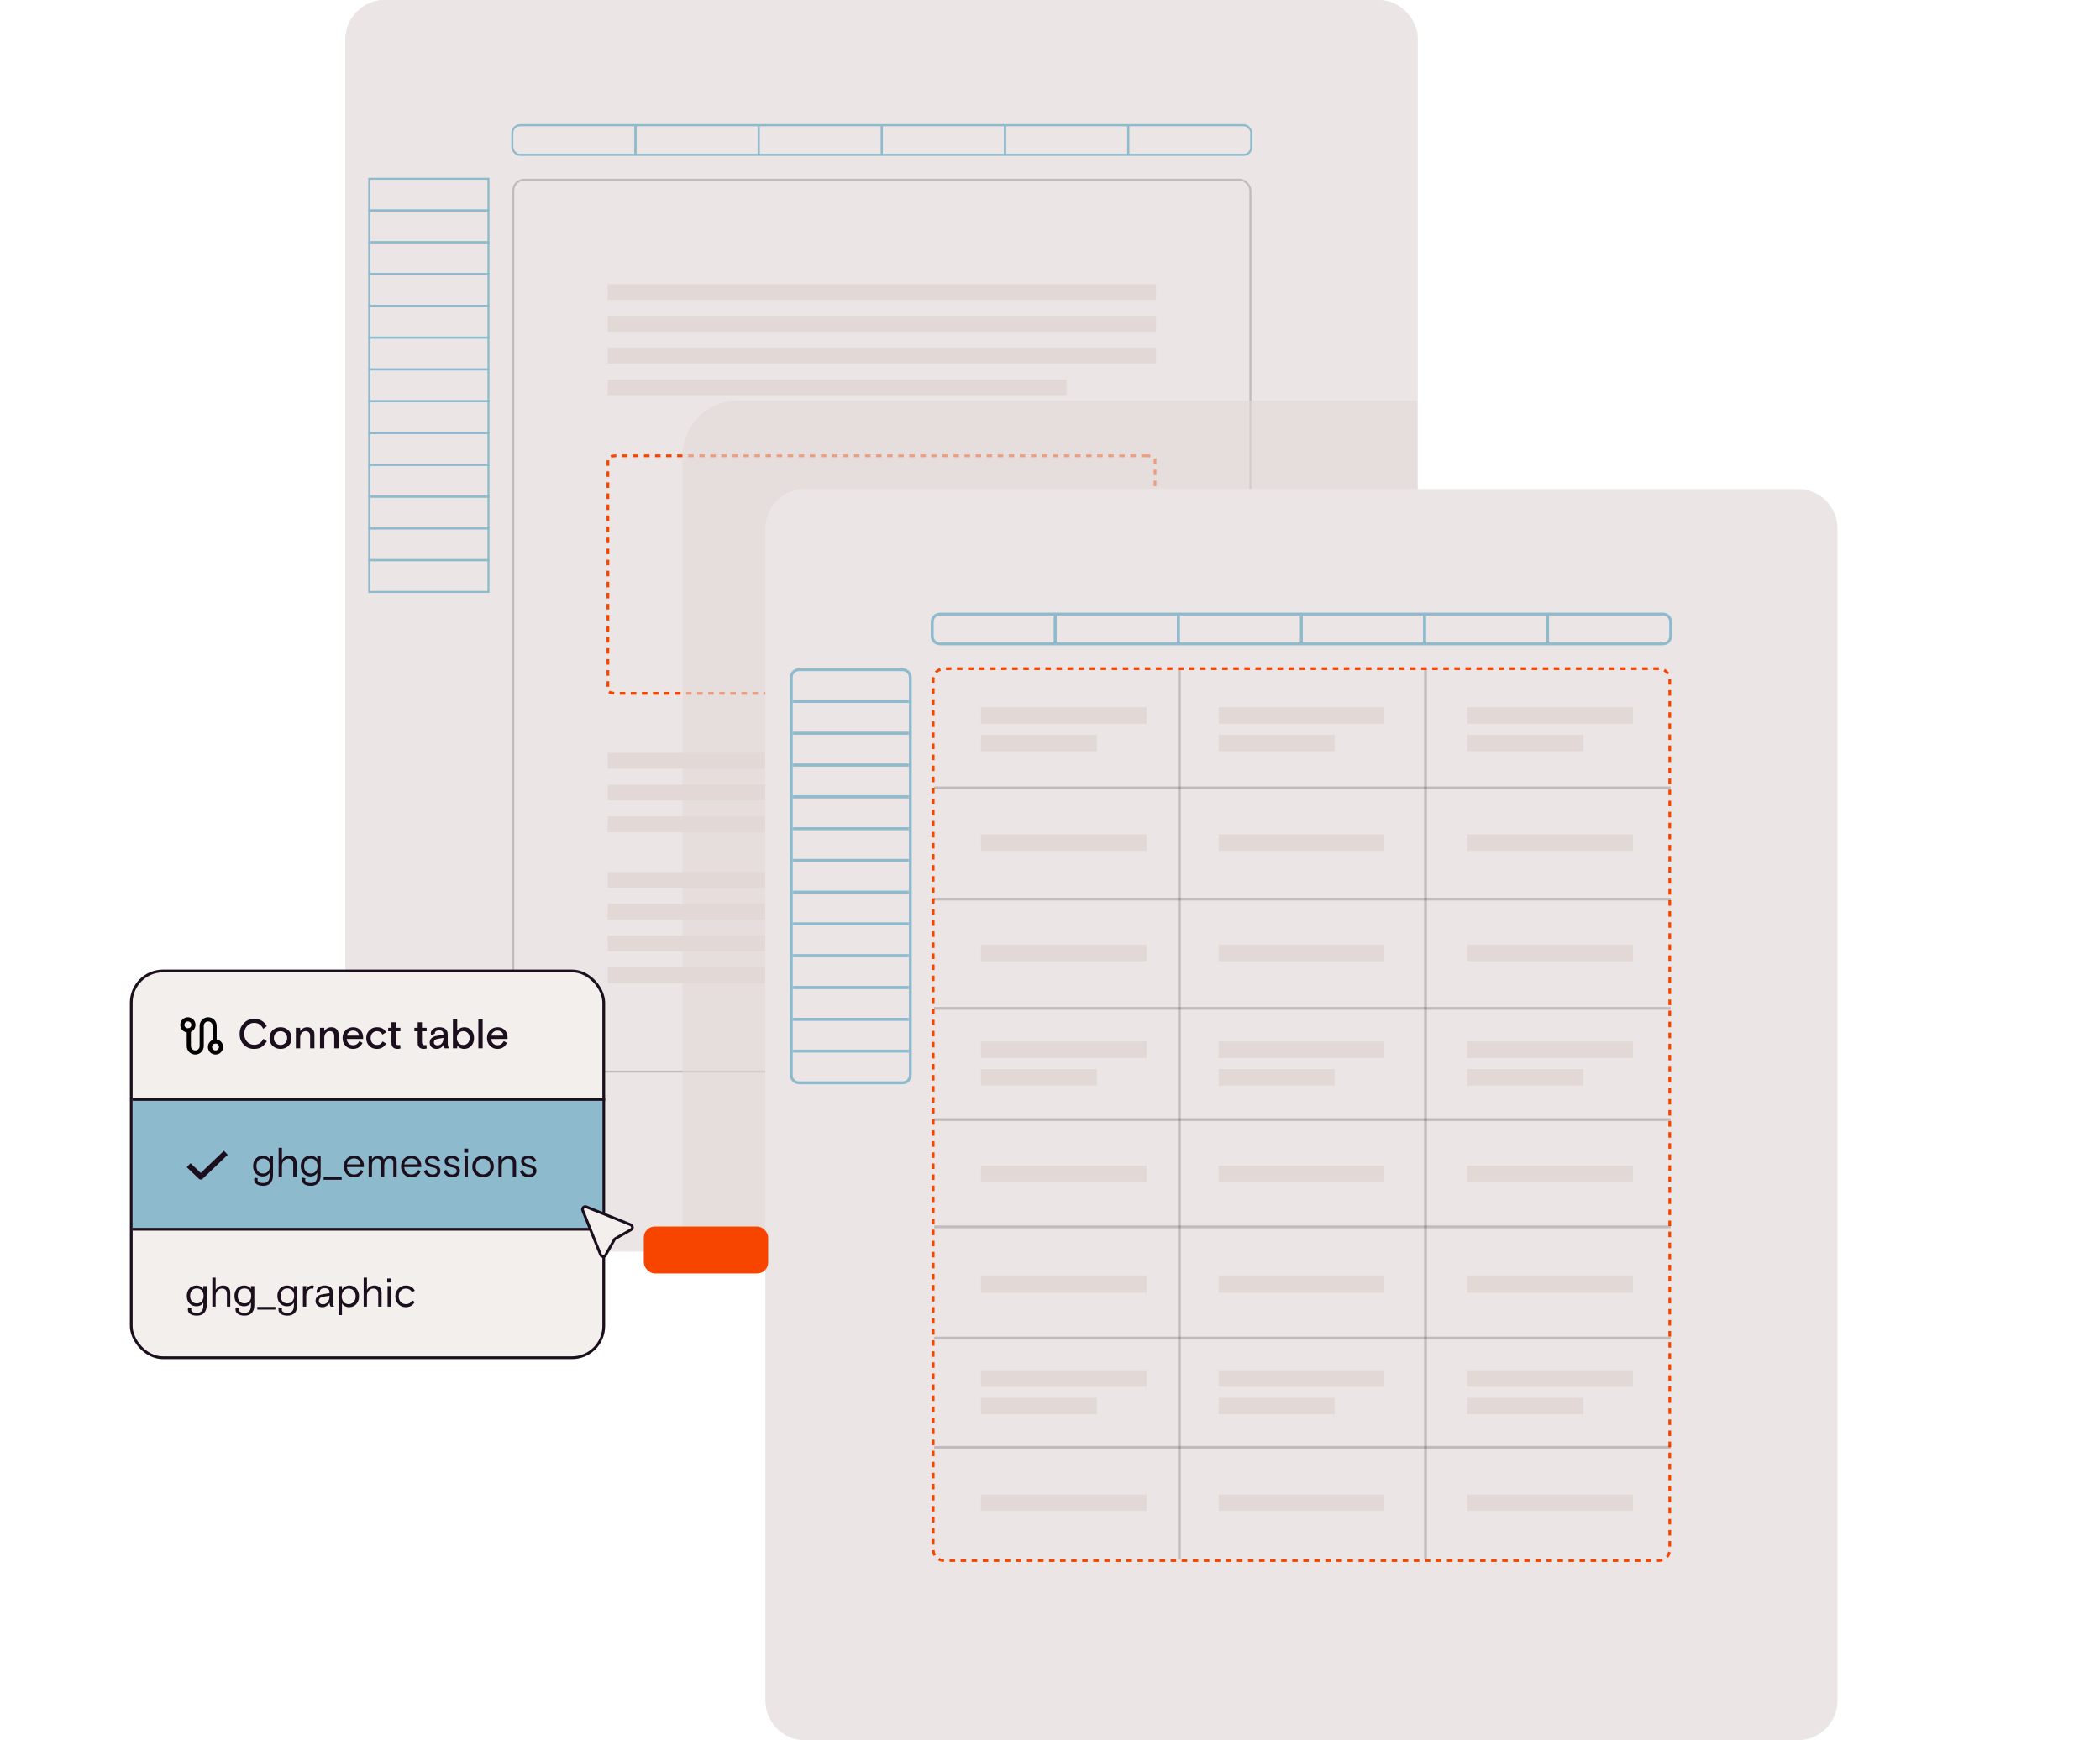 <svg width="760" height="630" viewBox="0 0 760 630" fill="none" xmlns="http://www.w3.org/2000/svg">
<path d="M216.366 433.241L209.891 417.193C209.561 416.375 210.374 415.561 211.192 415.891L227.24 422.367C228.017 422.68 228.088 423.751 227.359 424.164L221.73 427.353C221.572 427.442 221.442 427.572 221.352 427.73L218.164 433.359C217.751 434.088 216.68 434.017 216.366 433.241Z" fill="#F3EFED" stroke="#1B0F1D"/>
<rect x="232" y="423" width="45" height="17" rx="4" fill="#F74500"/>
<g clip-path="url(#clip0_1445_1744)">
<path d="M173.859 168.976H136.496C134.909 168.976 133.622 170.264 133.622 171.852V315.662C133.622 317.25 134.909 318.538 136.496 318.538H173.859C175.446 318.538 176.733 317.25 176.733 315.662V171.852C176.733 170.264 175.446 168.976 173.859 168.976Z" stroke="#8EBACD"/>
<path d="M498.63 0H139.37C131.434 0 125 6.439 125 14.381V438.619C125 446.561 131.434 453 139.37 453H498.63C506.566 453 513 446.561 513 438.619V14.381C513 6.439 506.566 0 498.63 0Z" fill="#EBE6E5"/>
<path d="M498.63 0H139.37C131.434 0 125 6.439 125 14.381V438.619C125 446.561 131.434 453 139.37 453H498.63C506.566 453 513 446.561 513 438.619V14.381C513 6.439 506.566 0 498.63 0Z" fill="#EBE6E5"/>
<path d="M188.016 65.042C186.962 65.479 186.119 66.323 185.682 67.378L186.144 67.569C185.958 68.018 185.855 68.511 185.855 69.029V71.047H185.355V75.085H185.855V79.123H185.355V83.161H185.855V87.198H185.355V91.236H185.855V95.274H185.355V99.312H185.855V103.349H185.355V107.387H185.855V111.425H185.355V115.463H185.855V119.5H185.355V123.538H185.855V127.576H185.355V131.613H185.855V135.651H185.355V139.689H185.855V143.727H185.355V147.764H185.855V151.802H185.355V155.84H185.855V159.878H185.355V163.915H185.855V167.953H185.355V171.991H185.855V176.028H185.355V180.066H185.855V184.104H185.355V188.142H185.855V192.179H185.355V196.217H185.855V200.255H185.355V204.293H185.855V208.33H185.355V212.368H185.855V216.406H185.355V220.443H185.855V224.481H185.355V228.519H185.855V232.557H185.355V236.594H185.855V240.632H185.355V244.67H185.855V248.708H185.355V252.745H185.855V256.783H185.355V260.821H185.855V264.859H185.355V268.896H185.855V272.934H185.355V276.972H185.855V281.01H185.355V285.047H185.855V289.085H185.355V293.123H185.855V297.16H185.355V301.198H185.855V305.236H185.355V309.274H185.855V313.311H185.355V317.349H185.855V321.387H185.355V325.425H185.855V329.462H185.355V333.5H185.855V337.538H185.355V341.575H185.855V345.613H185.355V349.651H185.855V353.689H185.355V357.726H185.855V361.764H185.355V365.802H185.855V369.84H185.355V373.877H185.855V377.915H185.355V381.953H185.855V383.972C185.855 384.49 185.958 384.982 186.144 385.431L185.682 385.622C186.119 386.677 186.962 387.521 188.016 387.958L188.208 387.496C188.656 387.683 189.149 387.786 189.667 387.786H191.687V388.286H195.729V387.786H199.771V388.286H203.812V387.786H207.854V388.286H211.896V387.786H215.937V388.286H219.979V387.786H224.021V388.286H228.062V387.786H232.104V388.286H236.146V387.786H240.187V388.286H244.229V387.786H248.271V388.286H252.312V387.786H256.354V388.286H260.396V387.786H264.437V388.286H268.479V387.786H272.521V388.286H276.562V387.786H280.604V388.286H284.646V387.786H288.687V388.286H292.729V387.786H296.771V388.286H300.812V387.786H304.854V388.286H308.896V387.786H312.937V388.286H316.979V387.786H321.021V388.286H325.062V387.786H329.104V388.286H333.146V387.786H337.187V388.286H341.229V387.786H345.271V388.286H349.312V387.786H353.354V388.286H357.396V387.786H361.437V388.286H365.479V387.786H369.521V388.286H373.562V387.786H377.604V388.286H381.646V387.786H385.687V388.286H389.729V387.786H393.771V388.286H397.812V387.786H401.854V388.286H405.896V387.786H409.937V388.286H413.979V387.786H418.021V388.286H422.062V387.786H426.104V388.286H430.146V387.786H434.188V388.286H438.229V387.786H442.271V388.286H446.313V387.786H448.333C448.851 387.786 449.344 387.683 449.792 387.496L449.984 387.958C451.038 387.521 451.881 386.677 452.317 385.622L451.855 385.431C452.041 384.982 452.144 384.49 452.144 383.972V381.953H452.644V377.915H452.144V373.877H452.644V369.839H452.144V365.802H452.644V361.764H452.144V357.726H452.644V353.689H452.144V349.651H452.644V345.613H452.144V341.575H452.644V337.538H452.144V333.5H452.644V329.462H452.144V325.424H452.644V321.387H452.144V317.349H452.644V313.311H452.144V309.274H452.644V305.236H452.144V301.198H452.644V297.16H452.144V293.123H452.644V289.085H452.144V285.047H452.644V281.009H452.144V276.972H452.644V272.934H452.144V268.896H452.644V264.859H452.144V260.821H452.644V256.783H452.144V252.745H452.644V248.708H452.144V244.67H452.644V240.632H452.144V236.594H452.644V232.557H452.144V228.519H452.644V224.481H452.144V220.443H452.644V216.406H452.144V212.368H452.644V208.33H452.144V204.293H452.644V200.255H452.144V196.217H452.644V192.179H452.144V188.142H452.644V184.104H452.144V180.066H452.644V176.028H452.144V171.991H452.644V167.953H452.144V163.915H452.644V159.877H452.144V155.84H452.644V151.802H452.144V147.764H452.644V143.727H452.144V139.689H452.644V135.651H452.144V131.613H452.644V127.576H452.144V123.538H452.644V119.5H452.144V115.462H452.644V111.425H452.144V107.387H452.644V103.349H452.144V99.311H452.644V95.274H452.144V91.236H452.644V87.198H452.144V83.161H452.644V79.123H452.144V75.085H452.644V71.047H452.144V69.029C452.144 68.511 452.041 68.018 451.855 67.569L452.317 67.378C451.881 66.323 451.038 65.479 449.984 65.042L449.792 65.504C449.344 65.317 448.851 65.214 448.333 65.214H446.312V64.714H442.271V65.214H438.229V64.714H434.187V65.214H430.146V64.714H426.104V65.214H422.062V64.714H418.021V65.214H413.979V64.714H409.937V65.214H405.896V64.714H401.854V65.214H397.812V64.714H393.771V65.214H389.729V64.714H385.687V65.214H381.646V64.714H377.604V65.214H373.562V64.714H369.521V65.214H365.479V64.714H361.437V65.214H357.396V64.714H353.354V65.214H349.312V64.714H345.271V65.214H341.229V64.714H337.187V65.214H333.146V64.714H329.104V65.214H325.062V64.714H321.021V65.214H316.979V64.714H312.937V65.214H308.896V64.714H304.854V65.214H300.812V64.714H296.771V65.214H292.729V64.714H288.687V65.214H284.646V64.714H280.604V65.214H276.562V64.714H272.521V65.214H268.479V64.714H264.437V65.214H260.396V64.714H256.354V65.214H252.312V64.714H248.271V65.214H244.229V64.714H240.187V65.214H236.146V64.714H232.104V65.214H228.062V64.714H224.021V65.214H219.979V64.714H215.937V65.214H211.896V64.714H207.854V65.214H203.812V64.714H199.771V65.214H195.729V64.714H191.687V65.214H189.667C189.149 65.214 188.656 65.317 188.208 65.504L188.016 65.042Z" fill="#EBE6E5" stroke="#1B0F1D" stroke-dasharray="4 4"/>
<path d="M448.333 65.074H189.667C187.484 65.074 185.715 66.844 185.715 69.028V383.971C185.715 386.155 187.484 387.926 189.667 387.926H448.333C450.516 387.926 452.285 386.155 452.285 383.971V69.028C452.285 66.844 450.516 65.074 448.333 65.074Z" stroke="#1B0F1D" stroke-opacity="0.2"/>
<mask id="mask0_1445_1744" style="mask-type:luminance" maskUnits="userSpaceOnUse" x="185" y="45" width="268" height="12">
<path d="M449.77 45.3H188.23C186.642 45.3 185.355 46.587 185.355 48.176V53.209C185.355 54.798 186.642 56.086 188.23 56.086H449.77C451.358 56.086 452.644 54.798 452.644 53.209V48.176C452.644 46.587 451.358 45.3 449.77 45.3Z" fill="white"/>
</mask>
<g mask="url(#mask0_1445_1744)">
<path d="M229.904 45.3H185.355V56.086H229.904V45.3Z" stroke="#8EBACD"/>
<path d="M274.452 45.3H229.904V56.086H274.452V45.3Z" stroke="#8EBACD"/>
<path d="M319 45.3H274.452V56.086H319V45.3Z" stroke="#8EBACD"/>
<path d="M363.548 45.3H319V56.086H363.548V45.3Z" stroke="#8EBACD"/>
<path d="M408.096 45.3H363.548V56.086H408.096V45.3Z" stroke="#8EBACD"/>
<path d="M452.644 45.3H408.096V56.086H452.644V45.3Z" stroke="#8EBACD"/>
</g>
<path d="M449.77 45.3H188.23C186.642 45.3 185.355 46.587 185.355 48.176V53.209C185.355 54.798 186.642 56.086 188.23 56.086H449.77C451.358 56.086 452.644 54.798 452.644 53.209V48.176C452.644 46.587 451.358 45.3 449.77 45.3Z" stroke="#8EBACD"/>
<path d="M176.733 64.714H133.622V76.219H176.733V64.714Z" stroke="#8EBACD"/>
<path d="M176.733 76.219H133.622V87.724H176.733V76.219Z" stroke="#8EBACD"/>
<path d="M176.733 87.724H133.622V99.228H176.733V87.724Z" stroke="#8EBACD"/>
<path d="M176.733 99.228H133.622V110.733H176.733V99.228Z" stroke="#8EBACD"/>
<path d="M176.733 110.733H133.622V122.238H176.733V110.733Z" stroke="#8EBACD"/>
<path d="M176.733 122.238H133.622V133.743H176.733V122.238Z" stroke="#8EBACD"/>
<path d="M176.733 133.743H133.622V145.247H176.733V133.743Z" stroke="#8EBACD"/>
<path d="M176.733 145.248H133.622V156.752H176.733V145.248Z" stroke="#8EBACD"/>
<path d="M176.733 156.752H133.622V168.257H176.733V156.752Z" stroke="#8EBACD"/>
<path d="M176.733 168.257H133.622V179.762H176.733V168.257Z" stroke="#8EBACD"/>
<path d="M176.733 179.762H133.622V191.266H176.733V179.762Z" stroke="#8EBACD"/>
<path d="M176.733 191.267H133.622V202.771H176.733V191.267Z" stroke="#8EBACD"/>
<path d="M176.733 202.771H133.622V214.276H176.733V202.771Z" stroke="#8EBACD"/>
<rect x="133.628" y="168.976" width="43.143" height="149.562" rx="2.876" stroke="#8EBACD" stroke-width="0.719"/>
<rect x="125" width="388.286" height="453" rx="14.381" fill="#EBE6E5"/>
<rect x="185.4" y="64.714" width="267.486" height="323.571" rx="4.314" fill="#EBE6E5"/>
<rect x="185.759" y="65.074" width="266.767" height="322.852" rx="3.955" stroke="#1B0F1D" stroke-opacity="0.2" stroke-width="0.719"/>
<path d="M415.065 165H222.935C221.314 165 220 165.472 220 166.053V249.947C220 250.528 221.314 251 222.935 251H415.065C416.686 251 418 250.528 418 249.947V166.053C418 165.472 416.686 165 415.065 165Z" stroke="#F74500" stroke-dasharray="2 2"/>
<rect x="219.914" y="102.824" width="198.457" height="5.752" fill="#E2D9D6"/>
<rect x="219.914" y="114.329" width="198.457" height="5.752" fill="#E2D9D6"/>
<rect x="219.914" y="125.833" width="198.457" height="5.752" fill="#E2D9D6"/>
<rect x="219.914" y="137.338" width="166.1" height="5.752" fill="#E2D9D6"/>
<rect x="219.914" y="272.519" width="88.443" height="5.752" fill="#E2D9D6"/>
<rect x="219.914" y="284.024" width="88.443" height="5.752" fill="#E2D9D6"/>
<rect x="219.914" y="295.529" width="88.443" height="5.752" fill="#E2D9D6"/>
<rect x="219.914" y="315.662" width="88.443" height="5.752" fill="#E2D9D6"/>
<rect x="219.914" y="327.167" width="88.443" height="5.752" fill="#E2D9D6"/>
<rect x="219.914" y="338.672" width="88.443" height="5.752" fill="#E2D9D6"/>
<rect x="219.914" y="350.176" width="79.095" height="5.752" fill="#E2D9D6"/>
<rect x="329.929" y="272.519" width="88.443" height="5.752" fill="#E2D9D6"/>
<rect x="329.929" y="284.024" width="88.443" height="5.752" fill="#E2D9D6"/>
<rect x="329.929" y="295.529" width="88.443" height="5.752" fill="#E2D9D6"/>
<rect x="329.929" y="315.662" width="88.443" height="5.752" fill="#E2D9D6"/>
<rect x="329.929" y="327.167" width="88.443" height="5.752" fill="#E2D9D6"/>
<rect x="329.929" y="338.672" width="88.443" height="5.752" fill="#E2D9D6"/>
<rect x="329.929" y="350.176" width="79.095" height="5.752" fill="#E2D9D6"/>
<g clip-path="url(#clip1_1445_1744)">
<rect x="185.4" y="45.3" width="44.581" height="10.786" stroke="#8EBACD" stroke-width="0.719"/>
<rect x="229.981" y="45.3" width="44.581" height="10.786" stroke="#8EBACD" stroke-width="0.719"/>
<rect x="274.562" y="45.3" width="44.581" height="10.786" stroke="#8EBACD" stroke-width="0.719"/>
<rect x="319.143" y="45.3" width="44.581" height="10.786" stroke="#8EBACD" stroke-width="0.719"/>
<rect x="363.724" y="45.3" width="44.581" height="10.786" stroke="#8EBACD" stroke-width="0.719"/>
<rect x="408.305" y="45.3" width="44.581" height="10.786" stroke="#8EBACD" stroke-width="0.719"/>
</g>
<rect x="185.4" y="45.3" width="267.486" height="10.786" rx="2.876" stroke="#8EBACD" stroke-width="0.719"/>
<rect x="133.628" y="64.714" width="43.143" height="11.505" stroke="#8EBACD" stroke-width="0.719"/>
<rect x="133.628" y="76.219" width="43.143" height="11.505" stroke="#8EBACD" stroke-width="0.719"/>
<rect x="133.628" y="87.724" width="43.143" height="11.505" stroke="#8EBACD" stroke-width="0.719"/>
<rect x="133.628" y="99.228" width="43.143" height="11.505" stroke="#8EBACD" stroke-width="0.719"/>
<rect x="133.628" y="110.733" width="43.143" height="11.505" stroke="#8EBACD" stroke-width="0.719"/>
<rect x="133.628" y="122.238" width="43.143" height="11.505" stroke="#8EBACD" stroke-width="0.719"/>
<rect x="133.628" y="133.743" width="43.143" height="11.505" stroke="#8EBACD" stroke-width="0.719"/>
<rect x="133.628" y="145.248" width="43.143" height="11.505" stroke="#8EBACD" stroke-width="0.719"/>
<rect x="133.628" y="156.752" width="43.143" height="11.505" stroke="#8EBACD" stroke-width="0.719"/>
<rect x="133.628" y="168.257" width="43.143" height="11.505" stroke="#8EBACD" stroke-width="0.719"/>
<rect x="133.628" y="179.762" width="43.143" height="11.505" stroke="#8EBACD" stroke-width="0.719"/>
<rect x="133.628" y="191.267" width="43.143" height="11.505" stroke="#8EBACD" stroke-width="0.719"/>
<rect x="133.628" y="202.771" width="43.143" height="11.505" stroke="#8EBACD" stroke-width="0.719"/>
<g style="mix-blend-mode:multiply" opacity="0.6" filter="url(#filter0_f_1445_1744)">
<path d="M247 165C247 153.954 255.954 145 267 145H513V453H247V165Z" fill="#E2D9D6"/>
</g>
</g>
<g clip-path="url(#clip2_1445_1744)">
<path d="M650.63 177H291.37C283.434 177 277 183.439 277 191.381V615.619C277 623.561 283.434 630 291.37 630H650.63C658.566 630 665 623.561 665 615.619V191.381C665 183.439 658.566 177 650.63 177Z" fill="#EBE6E5"/>
<path d="M600.333 241.714H341.667C339.286 241.714 337.355 243.646 337.355 246.029V560.972C337.355 563.354 339.286 565.286 341.667 565.286H600.333C602.714 565.286 604.644 563.354 604.644 560.972V246.029C604.644 243.646 602.714 241.714 600.333 241.714Z" fill="#EBE6E5"/>
<rect x="355" y="256" width="60" height="6" fill="#E2D9D6"/>
<rect x="355" y="302" width="60" height="6" fill="#E2D9D6"/>
<rect x="355" y="342" width="60" height="6" fill="#E2D9D6"/>
<rect x="355" y="377" width="60" height="6" fill="#E2D9D6"/>
<rect x="355" y="422" width="60" height="6" fill="#E2D9D6"/>
<rect x="355" y="462" width="60" height="6" fill="#E2D9D6"/>
<rect x="355" y="496" width="60" height="6" fill="#E2D9D6"/>
<rect x="441" y="496" width="60" height="6" fill="#E2D9D6"/>
<rect x="531" y="496" width="60" height="6" fill="#E2D9D6"/>
<rect x="355" y="541" width="60" height="6" fill="#E2D9D6"/>
<rect x="441" y="302" width="60" height="6" fill="#E2D9D6"/>
<rect x="441" y="342" width="60" height="6" fill="#E2D9D6"/>
<rect x="441" y="377" width="60" height="6" fill="#E2D9D6"/>
<rect x="441" y="422" width="60" height="6" fill="#E2D9D6"/>
<rect x="441" y="462" width="60" height="6" fill="#E2D9D6"/>
<rect x="441" y="541" width="60" height="6" fill="#E2D9D6"/>
<rect x="531" y="302" width="60" height="6" fill="#E2D9D6"/>
<rect x="531" y="342" width="60" height="6" fill="#E2D9D6"/>
<rect x="531" y="377" width="60" height="6" fill="#E2D9D6"/>
<rect x="531" y="422" width="60" height="6" fill="#E2D9D6"/>
<rect x="531" y="462" width="60" height="6" fill="#E2D9D6"/>
<rect x="531" y="541" width="60" height="6" fill="#E2D9D6"/>
<rect x="441" y="256" width="60" height="6" fill="#E2D9D6"/>
<rect x="531" y="256" width="60" height="6" fill="#E2D9D6"/>
<rect x="355" y="266" width="42" height="6" fill="#E2D9D6"/>
<rect x="355" y="387" width="42" height="6" fill="#E2D9D6"/>
<rect x="355" y="506" width="42" height="6" fill="#E2D9D6"/>
<rect x="441" y="506" width="42" height="6" fill="#E2D9D6"/>
<rect x="531" y="506" width="42" height="6" fill="#E2D9D6"/>
<rect x="441" y="387" width="42" height="6" fill="#E2D9D6"/>
<rect x="531" y="387" width="42" height="6" fill="#E2D9D6"/>
<rect x="441" y="266" width="42" height="6" fill="#E2D9D6"/>
<rect x="531" y="266" width="42" height="6" fill="#E2D9D6"/>
<path d="M600.333 242.074H341.667C339.484 242.074 337.715 243.844 337.715 246.028V560.971C337.715 563.155 339.484 564.926 341.667 564.926H600.333C602.516 564.926 604.285 563.155 604.285 560.971V246.028C604.285 243.844 602.516 242.074 600.333 242.074Z" stroke="#F74500" stroke-dasharray="2 2"/>
<mask id="mask1_1445_1744" style="mask-type:luminance" maskUnits="userSpaceOnUse" x="337" y="222" width="268" height="12">
<path d="M601.77 222.3H340.23C338.642 222.3 337.355 223.588 337.355 225.176V230.209C337.355 231.798 338.642 233.086 340.23 233.086H601.77C603.358 233.086 604.644 231.798 604.644 230.209V225.176C604.644 223.588 603.358 222.3 601.77 222.3Z" fill="white"/>
</mask>
<g mask="url(#mask1_1445_1744)">
<path d="M381.904 222.3H337.355V233.086H381.904V222.3Z" stroke="#8EBACD"/>
<path d="M426.452 222.3H381.904V233.086H426.452V222.3Z" stroke="#8EBACD"/>
<path d="M471 222.3H426.452V233.086H471V222.3Z" stroke="#8EBACD"/>
<path d="M515.548 222.3H471V233.086H515.548V222.3Z" stroke="#8EBACD"/>
<path d="M560.096 222.3H515.548V233.086H560.096V222.3Z" stroke="#8EBACD"/>
<path d="M604.644 222.3H560.096V233.086H604.644V222.3Z" stroke="#8EBACD"/>
</g>
<path d="M601.77 222.3H340.23C338.642 222.3 337.355 223.588 337.355 225.176V230.209C337.355 231.798 338.642 233.086 340.23 233.086H601.77C603.358 233.086 604.644 231.798 604.644 230.209V225.176C604.644 223.588 603.358 222.3 601.77 222.3Z" stroke="#8EBACD"/>
<path d="M604.645 285.217H338.074" stroke="#1B0F1D" stroke-opacity="0.2"/>
<path d="M604.645 325.483H338.074" stroke="#1B0F1D" stroke-opacity="0.2"/>
<path d="M604.645 365.031H338.074" stroke="#1B0F1D" stroke-opacity="0.2"/>
<path d="M604.645 405.298H338.074" stroke="#1B0F1D" stroke-opacity="0.2"/>
<path d="M604.645 444.126H338.074" stroke="#1B0F1D" stroke-opacity="0.2"/>
<path d="M604.645 484.393H338.074" stroke="#1B0F1D" stroke-opacity="0.2"/>
<path d="M604.645 523.94H338.074" stroke="#1B0F1D" stroke-opacity="0.2"/>
<path d="M426.811 242.433V564.566" stroke="#1B0F1D" stroke-opacity="0.2"/>
<path d="M515.907 242.433V564.566" stroke="#1B0F1D" stroke-opacity="0.2"/>
<mask id="mask2_1445_1744" style="mask-type:luminance" maskUnits="userSpaceOnUse" x="286" y="242" width="44" height="150">
<path d="M326.578 242.433H289.215C287.628 242.433 286.341 243.721 286.341 245.309V389.119C286.341 390.707 287.628 391.995 289.215 391.995H326.578C328.165 391.995 329.452 390.707 329.452 389.119V245.309C329.452 243.721 328.165 242.433 326.578 242.433Z" fill="white"/>
</mask>
<g mask="url(#mask2_1445_1744)">
<path d="M329.452 242.433H286.341V253.938H329.452V242.433Z" stroke="#8EBACD"/>
<path d="M329.452 253.938H286.341V265.443H329.452V253.938Z" stroke="#8EBACD"/>
<path d="M329.452 265.443H286.341V276.948H329.452V265.443Z" stroke="#8EBACD"/>
<path d="M329.452 276.947H286.341V288.452H329.452V276.947Z" stroke="#8EBACD"/>
<path d="M329.452 288.452H286.341V299.957H329.452V288.452Z" stroke="#8EBACD"/>
<path d="M329.452 299.957H286.341V311.462H329.452V299.957Z" stroke="#8EBACD"/>
<path d="M329.452 311.462H286.341V322.967H329.452V311.462Z" stroke="#8EBACD"/>
<path d="M329.452 322.966H286.341V334.471H329.452V322.966Z" stroke="#8EBACD"/>
<path d="M329.452 334.471H286.341V345.976H329.452V334.471Z" stroke="#8EBACD"/>
<path d="M329.452 345.976H286.341V357.481H329.452V345.976Z" stroke="#8EBACD"/>
<path d="M329.452 357.481H286.341V368.986H329.452V357.481Z" stroke="#8EBACD"/>
<path d="M329.452 368.985H286.341V380.49H329.452V368.985Z" stroke="#8EBACD"/>
<path d="M329.452 380.49H286.341V391.995H329.452V380.49Z" stroke="#8EBACD"/>
</g>
<path d="M326.578 242.433H289.215C287.628 242.433 286.341 243.721 286.341 245.309V389.119C286.341 390.707 287.628 391.995 289.215 391.995H326.578C328.165 391.995 329.452 390.707 329.452 389.119V245.309C329.452 243.721 328.165 242.433 326.578 242.433Z" stroke="#8EBACD"/>
</g>
<rect x="47.5" y="351.5" width="171" height="140" rx="11.5" fill="#F3EFED" stroke="#1B0F1D"/>
<rect x="48" y="398" width="170" height="47" fill="#8EBACD"/>
<path d="M48 398H219" stroke="#1B0F1D"/>
<path d="M48 445L219 445" stroke="#1B0F1D"/>
<path d="M91.99 427.065C91.99 426.765 92.05 426.495 92.185 426.255L93.31 426.585C93.235 426.78 93.205 426.96 93.205 427.125C93.205 427.83 93.985 428.265 95.26 428.265C96.805 428.265 97.585 427.38 97.585 425.595V424.515C97.03 425.43 96.19 425.88 95.08 425.88C93.115 425.88 91.6 424.41 91.6 422.115C91.6 419.775 93.19 418.35 95.08 418.35C96.22 418.35 97.105 418.845 97.585 419.625V418.56H98.8V425.505C98.8 427.89 97.525 429.27 95.26 429.27C93.205 429.27 91.99 428.37 91.99 427.065ZM97.675 422.115C97.675 420.45 96.685 419.4 95.23 419.4C93.775 419.4 92.8 420.45 92.8 422.115C92.8 423.78 93.775 424.83 95.23 424.83C96.685 424.83 97.675 423.78 97.675 422.115ZM100.84 426V415.5H102.04V419.925C102.595 418.95 103.585 418.35 104.725 418.35C106.345 418.35 107.335 419.34 107.335 420.96V426H106.12V421.26C106.12 420.105 105.445 419.445 104.32 419.445C103.15 419.445 102.04 420.54 102.04 421.995V426H100.84ZM109.231 427.065C109.231 426.765 109.291 426.495 109.426 426.255L110.551 426.585C110.476 426.78 110.446 426.96 110.446 427.125C110.446 427.83 111.226 428.265 112.501 428.265C114.046 428.265 114.826 427.38 114.826 425.595V424.515C114.271 425.43 113.431 425.88 112.321 425.88C110.356 425.88 108.841 424.41 108.841 422.115C108.841 419.775 110.431 418.35 112.321 418.35C113.461 418.35 114.346 418.845 114.826 419.625V418.56H116.041V425.505C116.041 427.89 114.766 429.27 112.501 429.27C110.446 429.27 109.231 428.37 109.231 427.065ZM114.916 422.115C114.916 420.45 113.926 419.4 112.471 419.4C111.016 419.4 110.041 420.45 110.041 422.115C110.041 423.78 111.016 424.83 112.471 424.83C113.926 424.83 114.916 423.78 114.916 422.115ZM117.121 427.08V426.105H123.661V427.08H117.121ZM124.383 422.28C124.353 420.03 126.078 418.305 128.133 418.35C130.308 418.35 131.703 419.895 131.703 422.07V422.475H125.568C125.613 423.255 125.853 423.9 126.318 424.41C126.783 424.92 127.383 425.175 128.118 425.175C129.318 425.175 130.098 424.575 130.593 423.51L131.493 424.035C130.788 425.475 129.693 426.21 128.073 426.21C126.033 426.21 124.383 424.56 124.383 422.28ZM125.568 421.5H130.488C130.413 420.135 129.393 419.325 128.118 419.325C126.858 419.325 125.808 420.24 125.568 421.5ZM133.418 426V418.56H134.618V419.715C135.053 418.89 135.908 418.35 136.853 418.35C137.828 418.35 138.593 418.875 138.908 419.775C139.388 418.92 140.288 418.35 141.263 418.35C142.658 418.35 143.558 419.205 143.558 420.57V426H142.343V420.915C142.343 419.91 141.848 419.4 140.903 419.4C139.883 419.4 139.073 420.33 139.073 422.01V426H137.858V420.96C137.858 420 137.363 419.4 136.463 419.4C135.473 419.4 134.618 420.345 134.618 421.95V426H133.418ZM145.125 422.28C145.095 420.03 146.82 418.305 148.875 418.35C151.05 418.35 152.445 419.895 152.445 422.07V422.475H146.31C146.355 423.255 146.595 423.9 147.06 424.41C147.525 424.92 148.125 425.175 148.86 425.175C150.06 425.175 150.84 424.575 151.335 423.51L152.235 424.035C151.53 425.475 150.435 426.21 148.815 426.21C146.775 426.21 145.125 424.56 145.125 422.28ZM146.31 421.5H151.23C151.155 420.135 150.135 419.325 148.86 419.325C147.6 419.325 146.55 420.24 146.31 421.5ZM153.404 424.05L154.409 423.42C154.769 424.515 155.519 425.175 156.599 425.175C157.574 425.175 158.219 424.665 158.219 423.9C158.219 423.165 157.664 422.79 156.359 422.55C154.814 422.265 153.824 421.56 153.824 420.345C153.824 419.745 154.079 419.265 154.574 418.905C155.069 418.53 155.684 418.35 156.404 418.35C157.889 418.35 158.774 418.98 159.314 420.165L158.384 420.705C158.024 419.79 157.319 419.31 156.419 419.31C155.564 419.31 154.934 419.67 154.934 420.315C154.934 420.99 155.609 421.38 156.914 421.635C158.534 421.95 159.389 422.625 159.389 423.84C159.389 425.1 158.354 426.21 156.599 426.21C155.024 426.21 153.899 425.31 153.404 424.05ZM160.479 424.05L161.484 423.42C161.844 424.515 162.594 425.175 163.674 425.175C164.649 425.175 165.294 424.665 165.294 423.9C165.294 423.165 164.739 422.79 163.434 422.55C161.889 422.265 160.899 421.56 160.899 420.345C160.899 419.745 161.154 419.265 161.649 418.905C162.144 418.53 162.759 418.35 163.479 418.35C164.964 418.35 165.849 418.98 166.389 420.165L165.459 420.705C165.099 419.79 164.394 419.31 163.494 419.31C162.639 419.31 162.009 419.67 162.009 420.315C162.009 420.99 162.684 421.38 163.989 421.635C165.609 421.95 166.464 422.625 166.464 423.84C166.464 425.1 165.429 426.21 163.674 426.21C162.099 426.21 160.974 425.31 160.479 424.05ZM168.12 426V418.56H169.32V426H168.12ZM168 417.255V415.8H169.425V417.255H168ZM170.921 422.28C170.921 419.82 172.736 418.35 174.806 418.35C176.876 418.35 178.706 419.82 178.706 422.28C178.706 424.74 176.876 426.21 174.806 426.21C172.736 426.21 170.921 424.74 170.921 422.28ZM177.491 422.28C177.491 420.615 176.321 419.445 174.806 419.445C173.321 419.445 172.136 420.615 172.136 422.28C172.136 423.945 173.321 425.115 174.806 425.115C176.321 425.115 177.491 423.945 177.491 422.28ZM180.381 426V418.56H181.581V419.88C182.136 418.935 183.096 418.35 184.161 418.35C185.676 418.35 186.771 419.25 186.771 420.945V426H185.571V421.26C185.571 420.12 184.851 419.445 183.756 419.445C182.601 419.445 181.581 420.51 181.581 421.935V426H180.381ZM188.164 424.05L189.169 423.42C189.529 424.515 190.279 425.175 191.359 425.175C192.334 425.175 192.979 424.665 192.979 423.9C192.979 423.165 192.424 422.79 191.119 422.55C189.574 422.265 188.584 421.56 188.584 420.345C188.584 419.745 188.839 419.265 189.334 418.905C189.829 418.53 190.444 418.35 191.164 418.35C192.649 418.35 193.534 418.98 194.074 420.165L193.144 420.705C192.784 419.79 192.079 419.31 191.179 419.31C190.324 419.31 189.694 419.67 189.694 420.315C189.694 420.99 190.369 421.38 191.674 421.635C193.294 421.95 194.149 422.625 194.149 423.84C194.149 425.1 193.114 426.21 191.359 426.21C189.784 426.21 188.659 425.31 188.164 424.05Z" fill="#1B0F1D"/>
<path d="M67.99 474.065C67.99 473.765 68.05 473.495 68.185 473.255L69.31 473.585C69.235 473.78 69.205 473.96 69.205 474.125C69.205 474.83 69.985 475.265 71.26 475.265C72.805 475.265 73.585 474.38 73.585 472.595V471.515C73.03 472.43 72.19 472.88 71.08 472.88C69.115 472.88 67.6 471.41 67.6 469.115C67.6 466.775 69.19 465.35 71.08 465.35C72.22 465.35 73.105 465.845 73.585 466.625V465.56H74.8V472.505C74.8 474.89 73.525 476.27 71.26 476.27C69.205 476.27 67.99 475.37 67.99 474.065ZM73.675 469.115C73.675 467.45 72.685 466.4 71.23 466.4C69.775 466.4 68.8 467.45 68.8 469.115C68.8 470.78 69.775 471.83 71.23 471.83C72.685 471.83 73.675 470.78 73.675 469.115ZM76.84 473V462.5H78.04V466.925C78.595 465.95 79.585 465.35 80.725 465.35C82.345 465.35 83.335 466.34 83.335 467.96V473H82.12V468.26C82.12 467.105 81.445 466.445 80.32 466.445C79.15 466.445 78.04 467.54 78.04 468.995V473H76.84ZM85.231 474.065C85.231 473.765 85.291 473.495 85.426 473.255L86.551 473.585C86.476 473.78 86.446 473.96 86.446 474.125C86.446 474.83 87.226 475.265 88.501 475.265C90.046 475.265 90.826 474.38 90.826 472.595V471.515C90.271 472.43 89.431 472.88 88.321 472.88C86.356 472.88 84.841 471.41 84.841 469.115C84.841 466.775 86.431 465.35 88.321 465.35C89.461 465.35 90.346 465.845 90.826 466.625V465.56H92.041V472.505C92.041 474.89 90.766 476.27 88.501 476.27C86.446 476.27 85.231 475.37 85.231 474.065ZM90.916 469.115C90.916 467.45 89.926 466.4 88.471 466.4C87.016 466.4 86.041 467.45 86.041 469.115C86.041 470.78 87.016 471.83 88.471 471.83C89.926 471.83 90.916 470.78 90.916 469.115ZM93.121 474.08V473.105H99.661V474.08H93.121ZM100.773 474.065C100.773 473.765 100.833 473.495 100.968 473.255L102.093 473.585C102.018 473.78 101.988 473.96 101.988 474.125C101.988 474.83 102.768 475.265 104.043 475.265C105.588 475.265 106.368 474.38 106.368 472.595V471.515C105.813 472.43 104.973 472.88 103.863 472.88C101.898 472.88 100.383 471.41 100.383 469.115C100.383 466.775 101.973 465.35 103.863 465.35C105.003 465.35 105.888 465.845 106.368 466.625V465.56H107.583V472.505C107.583 474.89 106.308 476.27 104.043 476.27C101.988 476.27 100.773 475.37 100.773 474.065ZM106.458 469.115C106.458 467.45 105.468 466.4 104.013 466.4C102.558 466.4 101.583 467.45 101.583 469.115C101.583 470.78 102.558 471.83 104.013 471.83C105.468 471.83 106.458 470.78 106.458 469.115ZM109.623 473V465.56H110.823V466.895C111.198 465.995 111.993 465.35 112.953 465.35C113.208 465.35 113.403 465.38 113.568 465.425L113.373 466.52C113.208 466.475 113.013 466.445 112.803 466.445C111.693 466.445 110.823 467.63 110.823 469.07V473H109.623ZM114.2 470.93C114.2 469.565 115.25 468.755 116.735 468.53L119.255 468.125V467.78C119.255 466.82 118.625 466.31 117.5 466.31C116.375 466.31 115.73 466.85 115.73 467.525C115.73 467.585 115.745 467.66 115.76 467.735L114.725 468.08C114.65 467.9 114.605 467.705 114.605 467.495C114.605 466.325 115.805 465.35 117.5 465.35C119.405 465.35 120.455 466.25 120.455 467.81V471.14C120.455 471.995 120.56 472.445 120.92 473H119.705C119.465 472.715 119.27 472.235 119.27 471.53C119.075 472.025 118.73 472.43 118.235 472.745C117.755 473.06 117.245 473.21 116.69 473.21C115.19 473.21 114.2 472.265 114.2 470.93ZM119.255 469.355V469.055L116.975 469.43C115.97 469.595 115.4 470.12 115.4 470.885C115.4 471.65 115.985 472.16 116.885 472.16C118.34 472.16 119.255 470.84 119.255 469.355ZM122.558 476.06V465.56H123.758V466.91C124.253 466.01 125.273 465.35 126.458 465.35C128.423 465.35 129.938 466.985 129.938 469.28C129.938 471.56 128.438 473.21 126.398 473.21C125.258 473.21 124.283 472.685 123.758 471.8V476.06H122.558ZM128.708 469.28C128.708 467.63 127.658 466.445 126.188 466.445C124.718 466.445 123.668 467.66 123.668 469.28C123.668 470.9 124.718 472.115 126.188 472.115C127.658 472.115 128.708 470.93 128.708 469.28ZM131.61 473V462.5H132.81V466.925C133.365 465.95 134.355 465.35 135.495 465.35C137.115 465.35 138.105 466.34 138.105 467.96V473H136.89V468.26C136.89 467.105 136.215 466.445 135.09 466.445C133.92 466.445 132.81 467.54 132.81 468.995V473H131.61ZM140.268 473V465.56H141.468V473H140.268ZM140.148 464.255V462.8H141.573V464.255H140.148ZM143.069 469.28C143.039 467.03 144.839 465.305 146.879 465.35C148.424 465.35 149.519 466.025 150.104 467.225L149.129 467.825C148.634 466.91 147.839 466.46 146.894 466.46C145.454 466.46 144.299 467.555 144.299 469.28C144.299 470.96 145.409 472.1 146.894 472.1C147.974 472.1 148.649 471.635 149.189 470.735L150.104 471.32C149.429 472.505 148.334 473.21 146.879 473.21C144.704 473.21 143.069 471.56 143.069 469.28Z" fill="#1B0F1D"/>
<path d="M69 422.5L72.652 426L81 418" stroke="#1B0F1D" stroke-width="2" stroke-linecap="square" stroke-linejoin="round"/>
<path d="M217.366 454.241L210.891 438.193C210.561 437.375 211.374 436.561 212.192 436.891L228.24 443.367C229.017 443.68 229.088 444.751 228.359 445.164L222.73 448.353C222.572 448.442 222.442 448.572 222.352 448.73L219.164 454.359C218.751 455.088 217.68 455.017 217.366 454.241Z" fill="#F3EFED" stroke="#1B0F1D"/>
<rect x="233" y="444" width="45" height="17" rx="4" fill="#F74500"/>
<path d="M77.667 377V371.333C77.667 370.714 77.421 370.121 76.983 369.683C76.546 369.246 75.952 369 75.334 369C74.715 369 74.121 369.246 73.684 369.683C73.246 370.121 73 370.714 73 371.333V378.667C73 379.286 72.754 379.879 72.317 380.317C71.879 380.754 71.286 381 70.667 381C70.048 381 69.454 380.754 69.017 380.317C68.579 379.879 68.334 379.286 68.334 378.667V373" stroke="black" stroke-width="1.5" stroke-linecap="round" stroke-linejoin="round"/>
<circle cx="68" cy="371" r="2" stroke="black" stroke-width="1.5"/>
<circle cx="78" cy="379" r="2" stroke="black" stroke-width="1.5"/>
<path d="M86.735 374.25C86.705 372.72 87.215 371.425 88.265 370.365C89.325 369.295 90.585 368.77 92.045 368.79C93.075 368.79 93.99 369.04 94.79 369.54C95.59 370.04 96.175 370.695 96.545 371.505L95.255 372.435C94.545 370.995 93.46 370.275 92 370.275C91 370.255 90.145 370.63 89.435 371.4C88.725 372.16 88.375 373.11 88.385 374.25C88.385 375.39 88.73 376.34 89.42 377.1C90.11 377.85 90.97 378.225 92 378.225C93.46 378.225 94.57 377.5 95.33 376.05L96.59 376.935C95.97 377.905 95.315 378.61 94.625 379.05C93.925 379.49 93.04 379.71 91.97 379.71C90.48 379.73 89.225 379.215 88.205 378.165C87.195 377.115 86.705 375.81 86.735 374.25ZM98.711 378.645C97.931 377.935 97.541 376.98 97.541 375.78C97.541 374.58 97.931 373.625 98.711 372.915C99.491 372.205 100.431 371.85 101.531 371.85C102.631 371.85 103.566 372.205 104.336 372.915C105.116 373.625 105.506 374.58 105.506 375.78C105.506 376.98 105.116 377.935 104.336 378.645C103.566 379.355 102.631 379.71 101.531 379.71C100.431 379.71 99.491 379.355 98.711 378.645ZM103.226 377.595C103.696 377.125 103.931 376.52 103.931 375.78C103.931 375.04 103.696 374.44 103.226 373.98C102.766 373.51 102.201 373.275 101.531 373.275C100.851 373.275 100.276 373.51 99.806 373.98C99.346 374.44 99.116 375.04 99.116 375.78C99.116 376.52 99.346 377.125 99.806 377.595C100.276 378.055 100.851 378.285 101.531 378.285C102.201 378.285 102.766 378.055 103.226 377.595ZM107.073 379.5V372.06H108.633V373.32C108.903 372.86 109.263 372.5 109.713 372.24C110.163 371.98 110.653 371.85 111.183 371.85C111.963 371.85 112.593 372.08 113.073 372.54C113.553 373 113.793 373.63 113.793 374.43V379.5H112.233V374.985C112.233 374.445 112.088 374.025 111.798 373.725C111.518 373.425 111.113 373.275 110.583 373.275C110.043 373.275 109.583 373.495 109.203 373.935C108.823 374.375 108.633 374.92 108.633 375.57V379.5H107.073ZM115.804 379.5V372.06H117.364V373.32C117.634 372.86 117.994 372.5 118.444 372.24C118.894 371.98 119.384 371.85 119.914 371.85C120.694 371.85 121.324 372.08 121.804 372.54C122.284 373 122.524 373.63 122.524 374.43V379.5H120.964V374.985C120.964 374.445 120.819 374.025 120.529 373.725C120.249 373.425 119.844 373.275 119.314 373.275C118.774 373.275 118.314 373.495 117.934 373.935C117.554 374.375 117.364 374.92 117.364 375.57V379.5H115.804ZM125.077 378.6C124.347 377.86 123.982 376.92 123.982 375.78C123.982 374.64 124.352 373.7 125.092 372.96C125.832 372.22 126.742 371.85 127.822 371.85C128.892 371.85 129.757 372.2 130.417 372.9C131.087 373.59 131.422 374.48 131.422 375.57V376.11H125.482C125.532 376.78 125.767 377.325 126.187 377.745C126.617 378.165 127.147 378.375 127.777 378.375C128.787 378.375 129.547 377.875 130.057 376.875L131.197 377.535C130.477 378.985 129.327 379.71 127.747 379.71C126.697 379.71 125.807 379.34 125.077 378.6ZM125.512 374.895H129.937C129.877 374.335 129.647 373.89 129.247 373.56C128.857 373.23 128.367 373.065 127.777 373.065C127.217 373.065 126.732 373.235 126.322 373.575C125.912 373.915 125.642 374.355 125.512 374.895ZM132.551 375.78C132.531 374.67 132.906 373.735 133.676 372.975C134.456 372.205 135.371 371.83 136.421 371.85C138.041 371.85 139.131 372.475 139.691 373.725L138.416 374.505C137.976 373.695 137.311 373.29 136.421 373.29C135.771 373.29 135.226 373.52 134.786 373.98C134.356 374.44 134.141 375.04 134.141 375.78C134.141 376.53 134.351 377.135 134.771 377.595C135.201 378.045 135.751 378.27 136.421 378.27C136.911 378.27 137.316 378.17 137.636 377.97C137.956 377.76 138.241 377.44 138.491 377.01L139.736 377.775C138.976 379.065 137.871 379.71 136.421 379.71C135.311 379.71 134.386 379.345 133.646 378.615C132.916 377.875 132.551 376.93 132.551 375.78ZM141.672 377.46V373.305H140.472V372.06H141.672V370.05H143.217V372.06H144.912V373.305H143.217V377.235C143.217 377.975 143.547 378.345 144.207 378.345C144.417 378.345 144.617 378.315 144.807 378.255L144.957 379.53C144.607 379.65 144.237 379.71 143.847 379.71C143.167 379.71 142.632 379.525 142.242 379.155C141.862 378.785 141.672 378.22 141.672 377.46ZM151.164 377.46V373.305H149.964V372.06H151.164V370.05H152.709V372.06H154.404V373.305H152.709V377.235C152.709 377.975 153.039 378.345 153.699 378.345C153.909 378.345 154.109 378.315 154.299 378.255L154.449 379.53C154.099 379.65 153.729 379.71 153.339 379.71C152.659 379.71 152.124 379.525 151.734 379.155C151.354 378.785 151.164 378.22 151.164 377.46ZM155.508 377.4C155.508 376.73 155.743 376.19 156.213 375.78C156.683 375.37 157.313 375.1 158.103 374.97L160.473 374.595V374.295C160.473 373.425 159.958 372.99 158.928 372.99C158.448 372.99 158.068 373.085 157.788 373.275C157.508 373.465 157.368 373.71 157.368 374.01C157.368 374.06 157.378 374.125 157.398 374.205L156.033 374.67C155.953 374.46 155.913 374.255 155.913 374.055C155.913 373.445 156.193 372.925 156.753 372.495C157.313 372.065 158.038 371.85 158.928 371.85C159.928 371.85 160.693 372.07 161.223 372.51C161.763 372.95 162.033 373.59 162.033 374.43V377.655C162.033 378.395 162.193 379.01 162.513 379.5H160.938C160.668 379.16 160.533 378.72 160.533 378.18C160.303 378.66 159.958 379.035 159.498 379.305C159.048 379.575 158.548 379.71 157.998 379.71C157.258 379.71 156.658 379.5 156.198 379.08C155.738 378.65 155.508 378.09 155.508 377.4ZM160.473 375.93V375.72L158.448 376.065C157.498 376.235 157.023 376.655 157.023 377.325C157.023 377.665 157.138 377.935 157.368 378.135C157.608 378.325 157.928 378.42 158.328 378.42C158.958 378.42 159.473 378.19 159.873 377.73C160.273 377.26 160.473 376.66 160.473 375.93ZM165.469 378.405V379.5H163.909V369H165.469V373.14C165.749 372.74 166.114 372.425 166.564 372.195C167.024 371.965 167.519 371.85 168.049 371.85C169.059 371.85 169.894 372.215 170.554 372.945C171.224 373.675 171.559 374.62 171.559 375.78C171.559 376.94 171.219 377.885 170.539 378.615C169.859 379.345 169.004 379.71 167.974 379.71C167.424 379.71 166.929 379.59 166.489 379.35C166.049 379.11 165.709 378.795 165.469 378.405ZM169.324 377.58C169.754 377.12 169.969 376.52 169.969 375.78C169.969 375.04 169.754 374.44 169.324 373.98C168.884 373.51 168.329 373.275 167.659 373.275C166.999 373.275 166.449 373.515 166.009 373.995C165.569 374.465 165.349 375.06 165.349 375.78C165.349 376.5 165.564 377.1 165.994 377.58C166.434 378.05 166.989 378.285 167.659 378.285C168.329 378.285 168.884 378.05 169.324 377.58ZM173.123 379.5V369H174.683V379.5H173.123ZM177.342 378.6C176.612 377.86 176.247 376.92 176.247 375.78C176.247 374.64 176.617 373.7 177.357 372.96C178.097 372.22 179.007 371.85 180.087 371.85C181.157 371.85 182.022 372.2 182.682 372.9C183.352 373.59 183.687 374.48 183.687 375.57V376.11H177.747C177.797 376.78 178.032 377.325 178.452 377.745C178.882 378.165 179.412 378.375 180.042 378.375C181.052 378.375 181.812 377.875 182.322 376.875L183.462 377.535C182.742 378.985 181.592 379.71 180.012 379.71C178.962 379.71 178.072 379.34 177.342 378.6ZM177.777 374.895H182.202C182.142 374.335 181.912 373.89 181.512 373.56C181.122 373.23 180.632 373.065 180.042 373.065C179.482 373.065 178.997 373.235 178.587 373.575C178.177 373.915 177.907 374.355 177.777 374.895Z" fill="#1B0F1D"/>
<defs>
<filter id="filter0_f_1445_1744" x="233" y="131" width="294" height="336" filterUnits="userSpaceOnUse" color-interpolation-filters="sRGB">
<feFlood flood-opacity="0" result="BackgroundImageFix"/>
<feBlend mode="normal" in="SourceGraphic" in2="BackgroundImageFix" result="shape"/>
<feGaussianBlur stdDeviation="7" result="effect1_foregroundBlur_1445_1744"/>
</filter>
<clipPath id="clip0_1445_1744">
<rect width="388" height="453" fill="white" transform="translate(125)"/>
</clipPath>
<clipPath id="clip1_1445_1744">
<rect x="185.4" y="45.3" width="267.486" height="10.786" rx="2.876" fill="white"/>
</clipPath>
<clipPath id="clip2_1445_1744">
<rect width="388" height="453" fill="white" transform="translate(277 177)"/>
</clipPath>
</defs>
</svg>
